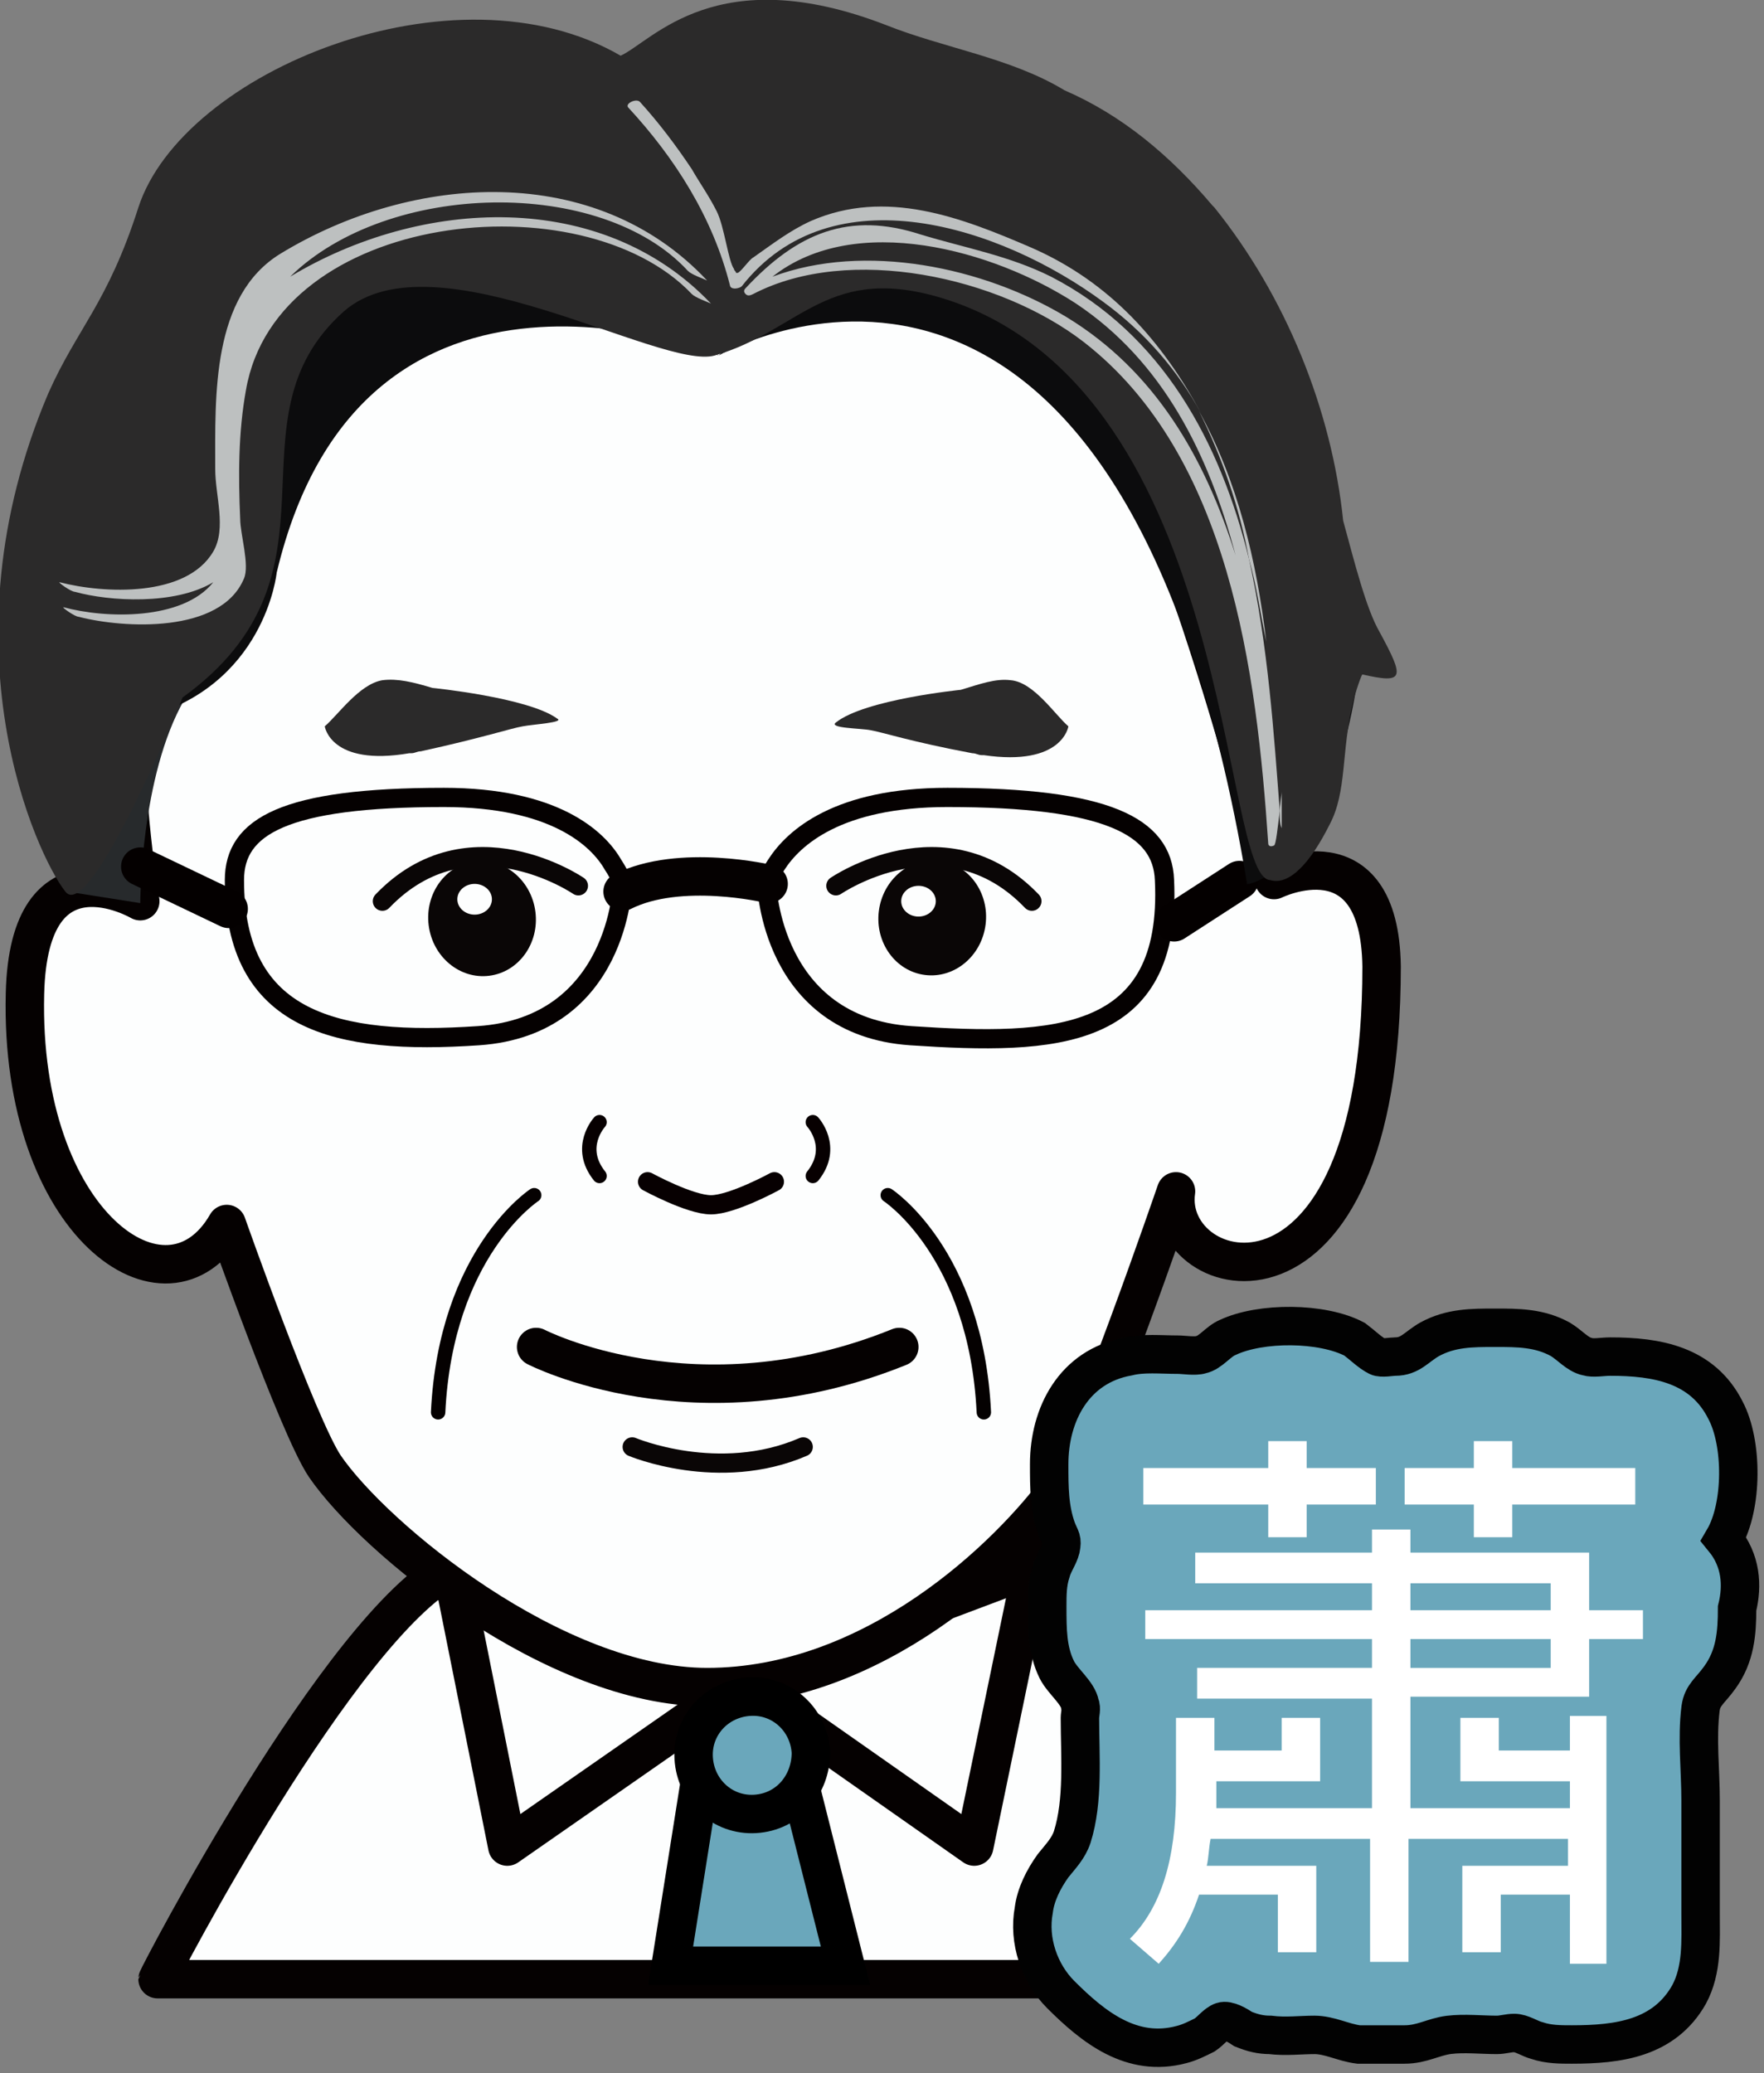 <?xml version="1.0" encoding="utf-8"?>
<!-- Generator: Adobe Illustrator 22.1.0, SVG Export Plug-In . SVG Version: 6.00 Build 0)  -->
<svg version="1.1" id="圖層_1" xmlns="http://www.w3.org/2000/svg" xmlns:xlink="http://www.w3.org/1999/xlink" x="0px" y="0px"
	 viewBox="0 0 91.8 107.9" style="enable-background:new 0 0 91.8 107.9;" xml:space="preserve">
<rect x="0" y="0" width="91.8" height="107.9" fill="#808080" stroke="none"/>
<style type="text/css">
	.st0{fill:#FDFEFE;stroke:#050101;stroke-width:2;stroke-linecap:round;stroke-linejoin:round;stroke-miterlimit:10;}
	.st1{fill:#0A0606;}
	.st2{fill:none;stroke:#0A0606;stroke-linecap:round;stroke-linejoin:round;stroke-miterlimit:10;}
	.st3{fill:#FFFFFF;}
	.st4{fill:none;stroke:#0A0606;stroke-width:1.5;stroke-linecap:round;stroke-linejoin:round;stroke-miterlimit:10;}
	.st5{fill:#FDFEFE;stroke:#050101;stroke-linecap:round;stroke-linejoin:round;stroke-miterlimit:10;}
	.st6{fill:#070001;}
	.st7{fill:none;}
	.st8{fill:#FFFFFF;stroke:#070001;stroke-width:2;stroke-linecap:round;stroke-linejoin:round;stroke-miterlimit:10;}
	.st9{fill:#090505;}
	.st10{fill:#FDFEFE;stroke:#050101;stroke-width:1.5;stroke-linecap:round;stroke-linejoin:round;stroke-miterlimit:10;}
	.st11{fill:#040000;}
	.st12{fill:#6AA7BB;stroke:#020202;stroke-width:2;stroke-miterlimit:10;}
	.st13{fill:#272A2C;}
	.st14{fill:#0C0C0D;}
	.st15{fill:none;stroke:#050101;stroke-width:2;stroke-linecap:round;stroke-linejoin:round;stroke-miterlimit:10;}
	.st16{fill:#2B2A2A;}
	.st17{fill:#FDFEFE;}
	.st18{fill:none;stroke:#070001;stroke-width:0.75;stroke-linecap:round;stroke-linejoin:round;stroke-miterlimit:10;}
	.st19{fill:none;stroke:#070001;stroke-linecap:round;stroke-linejoin:round;stroke-miterlimit:10;}
	.st20{fill:none;stroke:#050101;stroke-width:0.75;stroke-linecap:round;stroke-miterlimit:10;}
	.st21{fill:none;stroke:#050101;stroke-miterlimit:10;}
	.st22{fill:none;stroke:#040000;stroke-width:2;stroke-linecap:round;stroke-linejoin:round;stroke-miterlimit:10;}
	.st23{fill:#BDC0C0;}
	.st24{fill:#6AA7BB;stroke:#000000;stroke-width:2;stroke-miterlimit:10;}
	.st25{fill:#FCFDFD;stroke:#090505;stroke-width:2;stroke-linecap:round;stroke-linejoin:round;stroke-miterlimit:10;}
	.st26{fill:none;stroke:#231815;stroke-width:2;stroke-linecap:round;stroke-linejoin:round;stroke-miterlimit:10;}
	.st27{fill:none;stroke:#040000;stroke-miterlimit:10;}
	.st28{fill:none;stroke:#040000;stroke-width:2;stroke-miterlimit:10;}
	.st29{fill:#090405;}
	.st30{fill:none;stroke:#070405;stroke-linecap:round;stroke-linejoin:round;stroke-miterlimit:10;}
</style>
<g>
	<g>
		<path class="st0" d="M23.5,81.6c6.7-3.4,25.6-3.8,32.2,0c5.8,3.4,14.6,21.4,14.6,21.4H8.2C8.2,102.9,17.7,84.6,23.5,81.6z"/>
		<polygon class="st0" points="23.5,81.6 38.9,87.4 26.4,96.1 		"/>
		<polygon class="st0" points="38.3,87.4 50.7,96.1 53.7,81.6 		"/>
	</g>
	<g>
		<path class="st0" d="M66.3,45.8c0,0-3.7-16.6-10.7-30.2C51.1,7,44.6,8.3,37,8.3c-6.9,0-22.4-2.2-26.2,5.4
			c-7,13.6-3.5,33.2-3.5,33.2s-5.8-3.4-6,4.8c-0.3,12,7.4,17.4,10.5,12c0,0,3.7,10.5,5.1,12.6c2.6,3.8,12,11.5,19.9,11.5
			c8.7,0,15.7-6.8,18.4-10.5c1.4-1.9,6-15.3,6-15.3c-0.7,4.9,10.7,8,10.7-11.7C71.8,43.1,66.3,45.8,66.3,45.8z"/>
		<path class="st13" d="M0.8,36.1c0,0,0,2.8,2.7,10.3L7.3,47c0,0,0-6.6,2.3-10.6C10.7,34.4,0.8,36.1,0.8,36.1z"/>
		<path class="st14" d="M37.4,18.5c0,0-18.5-7.6-23,11.3c0,0-0.6,6-7.1,7.6c0,0,4.9-1.8,7.8-18.1C16.1,13.8,23.8,8.6,37.4,18.5z"/>
		<path class="st15" d="M27.9,70.1c0,0,8.3,4.3,18.9,0"/>
		<path class="st2" d="M32.9,75.3c0,0,4.5,1.9,8.9,0"/>
		<path class="st16" d="M22.5,35.8c-1-0.3-1.8-0.5-2.6-0.4c-1.2,0.2-2.3,1.8-3,2.4c0,0,0.3,2.1,4.4,1.4l0,0l0.1,0
			c0.2,0,0.3-0.1,0.5-0.1c3.2-0.7,4.7-1.2,5.3-1.3c0.5-0.1,2.2-0.2,1.8-0.4C27.5,36.3,22.5,35.8,22.5,35.8z"/>
		<path class="st16" d="M50,35.9c1-0.3,1.8-0.6,2.6-0.5c1.2,0.1,2.3,1.8,3,2.4c0,0-0.3,2.1-4.4,1.5l0,0l-0.1,0
			c-0.2,0-0.3-0.1-0.5-0.1c-3.2-0.6-4.7-1.1-5.3-1.2c-0.5-0.1-2.2-0.1-1.8-0.4C45,36.4,50,35.9,50,35.9z"/>
		<g>
			<g>
				<ellipse transform="matrix(0.125 -0.992 0.992 0.125 -4.967 89.901)" class="st1" cx="48.5" cy="47.8" rx="3" ry="2.8"/>
			</g>
			<path class="st2" d="M43.5,46.1c0,0,5.7-3.9,10.2,0.8"/>
			<ellipse class="st17" cx="47.8" cy="46.9" rx="0.9" ry="0.8"/>
		</g>
		<g>
			<g>
				<ellipse transform="matrix(0.992 -0.125 0.125 0.992 -5.788 3.525)" class="st1" cx="25.1" cy="47.8" rx="2.8" ry="3"/>
			</g>
			<path class="st2" d="M30.1,46.1c0,0-5.7-3.9-10.2,0.8"/>
			<ellipse class="st17" cx="24.7" cy="46.8" rx="0.9" ry="0.8"/>
		</g>
		<g>
			<path class="st18" d="M31.2,58.4c0,0-1.2,1.3,0,2.8"/>
			<path class="st18" d="M42.3,58.4c0,0,1.2,1.3,0,2.8"/>
			<path class="st19" d="M33.7,61.5c0,0,2.2,1.2,3.3,1.2c1.1,0,3.3-1.2,3.3-1.2"/>
		</g>
		<path class="st20" d="M27.8,62.2c0,0-4.6,3-5,11.3"/>
		<path class="st20" d="M46.2,62.2c0,0,4.6,3,5,11.3"/>
		<g>
			<path class="st21" d="M12.2,45.8c0-2.8,2.6-4.3,10.9-4.3c5.7,0,8,2.1,8.8,3.5c0.4,0.6,0.5,1,0.5,1s-0.2,7.4-7.5,7.9
				C17.5,54.4,12.2,53.2,12.2,45.8z"/>
			<line class="st22" x1="11.9" y1="47.3" x2="7.3" y2="45.1"/>
			<path class="st21" d="M60.6,45.8c-0.1-2.8-3-4.3-11.3-4.3c-5.7,0-8,2.1-8.9,3.5c-0.4,0.6-0.5,1-0.5,1s0.2,7.4,7.5,7.9
				C54.9,54.4,61,54.2,60.6,45.8z"/>
			<line class="st22" x1="64.5" y1="45.8" x2="61.1" y2="48"/>
			<path class="st15" d="M40,46c0,0-4.6-1.1-7.6,0.4"/>
		</g>
		<path class="st14" d="M70.8,34.3l-3.7-2c-0.2-4.8-1.8-10-6.4-14.2c-3.7-3.4-17-5.9-23.3,0.4c0,0,20.9-12.2,27.5,27.5
			C64.9,46.1,69.4,45.3,70.8,34.3z"/>
		<path class="st16" d="M71.8,32.9c-0.7-1.2-1.3-3.6-1.9-5.8c-0.6-5.8-3-11.7-6.7-16.3l0,0c0,0,0,0-0.1-0.1c-2.2-2.6-4.7-4.7-7.7-6
			c-2.8-1.7-6.3-2.2-9.3-3.4c-8.8-3.4-12.1,0.8-13.8,1.6c-8.6-5-22.8,0.8-25.1,7.9c-1.6,5-3.2,6.3-4.7,9.7
			c-5.6,13.2-0.6,24,0.9,25.9c1.3,1.7,6.1-10.1,6.1-10.1c9-6.5,2-14.4,8.4-20.1c4.7-4.1,16.5,3.1,19.3,2.3c4.5-1.3,5.9-4.9,12.1-2.9
			c15,4.9,14.2,30.1,16.8,30.2c1,0.3,2.1-0.9,3.1-2.9c0.9-1.7,0.6-3.8,1.2-6.3c0-0.1,0.4-1.4,0.5-1.5C73.1,35.6,73.1,35.3,71.8,32.9
			z"/>
		<g>
			<path class="st23" d="M15.1,14.4c5.1-5,16.2-5.2,20.7-0.3c0.2,0.2,0.8,0.4,1,0.5C31,8.4,21.5,9,14.6,13.2
				c-3.6,2.2-3.4,7.4-3.4,11.2c0,1.4,0.6,3.1-0.1,4.3c-1.4,2.4-5.7,2.2-8,1.6c-0.1,0,0.6,0.5,0.8,0.5c1.8,0.5,5.2,0.7,7.2-0.5
				c-1.6,2-5.6,1.9-7.8,1.3c-0.1,0,0.6,0.5,0.8,0.5c2.3,0.6,7.4,0.9,8.6-2c0.3-0.7-0.2-2.3-0.2-3.1c-0.1-2.2-0.1-4.5,0.3-6.7
				c1.6-9.3,17.5-11,23.2-5c0.2,0.2,0.8,0.4,1,0.5C31.3,9.8,21.9,10.3,15.1,14.4z"/>
			<path class="st23" d="M53.7,12.9c-3.7-1.6-7.6-3.1-11.5-1.4c-1.1,0.5-2,1.2-3,1.9c-0.2,0.1-0.6,0.7-0.8,0.8c-0.1,0-0.1,0-0.1,0
				c0-0.1-0.1-0.1-0.1-0.2c-0.3-0.4-0.5-2.2-0.9-3c-0.4-0.8-0.9-1.5-1.3-2.2c-0.8-1.2-1.7-2.4-2.7-3.5c-0.2-0.2-0.8,0.1-0.6,0.3
				c2.4,2.6,4.4,5.7,5.3,9.3c0.1,0.2,0.5,0.1,0.6,0c4.7-6,13.5-3.1,18.8,0.8c2.2,1.6,3.9,3.6,5.1,5.8C60.5,17.8,57.8,14.7,53.7,12.9
				z"/>
			<path class="st23" d="M54.7,14.4c-2.2-1.1-4.5-1.5-6.8-2.2c-3.7-1.2-6.4-0.1-9.1,2.8c-0.1,0.1-0.1,0.2,0,0.3
				c0.1,0.1,0.2,0.1,0.4,0c5-2.6,12.8-0.9,17.2,2.5c7.6,5.9,9,17.2,9.6,26.1c0,0.1,0.1,0.2,0.3,0.1c0.1,0,0.2-1,0.3-1.8
				c-0.3-3.9-0.6-8.6-1.6-13.1C63.5,23,60.5,17.4,54.7,14.4z M55.5,16.5c-4.3-2.6-10.5-3.9-15.3-2.1C44.5,11,51.7,13,56,15.8
				c4.5,3,6.9,7.8,8.3,13.1C62.7,23.8,60.1,19.3,55.5,16.5z"/>
			<path class="st23" d="M66.7,41.2C66.7,41.2,66.7,41.2,66.7,41.2C66.7,41.1,66.7,41.2,66.7,41.2z"/>
			<path class="st23" d="M66.7,43.3C66.7,43.3,66.7,43.3,66.7,43.3c0-0.1,0-0.1,0-0.2C66.7,43.2,66.7,43.3,66.7,43.3z"/>
			<path class="st23" d="M62.4,21.4c1.2,2.4,2.1,5,2.6,7.7c0.4,1.4,0.6,2.9,0.9,4.3C65.4,29.2,64.4,25,62.4,21.4z"/>
			<path class="st23" d="M66.6,42.3c0,0.3,0,0.6,0.1,0.8c0-0.4,0-1.6,0-1.9C66.7,41.4,66.6,41.8,66.6,42.3z"/>
		</g>
	</g>
	<g>
		<g>
			<path class="st12" d="M89.7,80.1c1-1.7,1-5,0.1-6.7c-1.2-2.4-3.6-2.8-6-2.8c-0.4,0-0.9,0.1-1.2,0c-0.5-0.1-0.9-0.6-1.4-0.9
				c-1.1-0.6-2.2-0.6-3.4-0.6c-1.2,0-2.3,0-3.4,0.6c-0.7,0.4-1,0.9-1.8,0.9c-0.2,0-0.7,0.1-0.9,0c-0.4-0.2-0.8-0.6-1.2-0.9
				c-1.7-0.9-4.9-0.9-6.6-0.1c-0.5,0.2-0.9,0.8-1.4,0.9c-0.3,0.1-0.9,0-1.2,0c-0.9,0-1.8-0.1-2.6,0.1c-2.8,0.5-4.1,3-4.1,5.6
				c0,1.2,0,2.3,0.4,3.4c0.2,0.5,0.3,0.5,0.2,1c-0.1,0.4-0.4,0.8-0.5,1.2c-0.2,0.6-0.2,1.2-0.2,1.8c0,1.2,0,2.3,0.5,3.3
				c0.3,0.6,1.1,1.2,1.2,1.8c0.1,0.2,0,0.5,0,0.7c0,2,0.2,4.3-0.4,6.2c-0.2,0.6-0.6,1-1,1.5c-0.5,0.7-0.9,1.5-1,2.3
				c-0.3,1.6,0.3,3.3,1.4,4.4c1.7,1.7,3.7,3.3,6.3,2.6c0.4-0.1,0.8-0.3,1.2-0.5c0.3-0.2,0.6-0.6,0.9-0.7c0.3-0.1,0.8,0.2,1.1,0.4
				c0.5,0.2,0.9,0.3,1.4,0.3c0.8,0.1,1.6,0,2.3,0c0.8,0,1.5,0.4,2.3,0.5c0.4,0,0.9,0,1.3,0c0.4,0,0.8,0,1.1,0c0.9,0,1.5-0.4,2.3-0.5
				c0.8-0.1,1.7,0,2.5,0c0.3,0,0.6-0.1,0.9-0.1c0.4,0,0.8,0.3,1.2,0.4c0.6,0.2,1.2,0.2,1.8,0.2c2.4,0,4.8-0.3,6.1-2.6
				c0.7-1.3,0.6-2.8,0.6-4.2c0-2,0-3.9,0-5.9c0-1.6-0.2-3.2,0-4.8c0.1-0.7,0.5-0.9,1-1.6c0.8-1.1,0.9-2.3,0.9-3.6
				C90.7,82.5,90.6,81.2,89.7,80.1z"/>
		</g>
		<g>
			<path class="st3" d="M73.4,88.4v5.7h8.3v-1.4h-5.7v-3.3h2v1.7h3.7v-1.8h1.9v12.9h-1.9v-3.6h-3.6v3h-2v-4.5h5.5v-1.4h-8.3v6.4h-2
				v-6.4h-8.3c-0.1,0.5-0.1,1-0.2,1.4h5.7v4.5h-2v-3h-4.1c-0.5,1.5-1.2,2.6-2.1,3.6l-1.5-1.3c1.6-1.6,2.4-4.1,2.4-7.6v-3.9h2v1.7
				h3.5v-1.7h2v3.3h-5.4v0.7c0,0.3,0,0.5,0,0.7h8.1v-5.7h-9.1v-1.6h9.1v-1.5H59.6v-1.5h11.8v-1.4h-9.2v-1.6h9.2v-1.2h2v1.2h9.3v3
				h2.8v1.5h-2.8v3H73.4z M66,76.4V75h2v1.4h3.6v1.9h-3.6v1.7h-2v-1.7h-6.5v-1.9H66z M78.7,75v1.4h6.4v1.9h-6.4v1.7h-2v-1.7h-3.6
				v-1.9h3.6V75H78.7z M73.4,83.8h7.3v-1.4h-7.3V83.8z M73.4,86.8h7.3v-1.5h-7.3V86.8z"/>
		</g>
	</g>
	<g>
		<polygon class="st24" points="41.2,91.2 36.6,91.6 34.9,102.3 44,102.3 		"/>
		<path class="st24" d="M39.3,94.4L39.3,94.4c-1.7,0.1-3.1-1.2-3.2-2.9v0c-0.1-1.7,1.2-3.1,2.9-3.2h0c1.7-0.1,3.1,1.2,3.2,2.9v0
			C42.2,92.9,41,94.3,39.3,94.4z"/>
	</g>
</g>
</svg>
